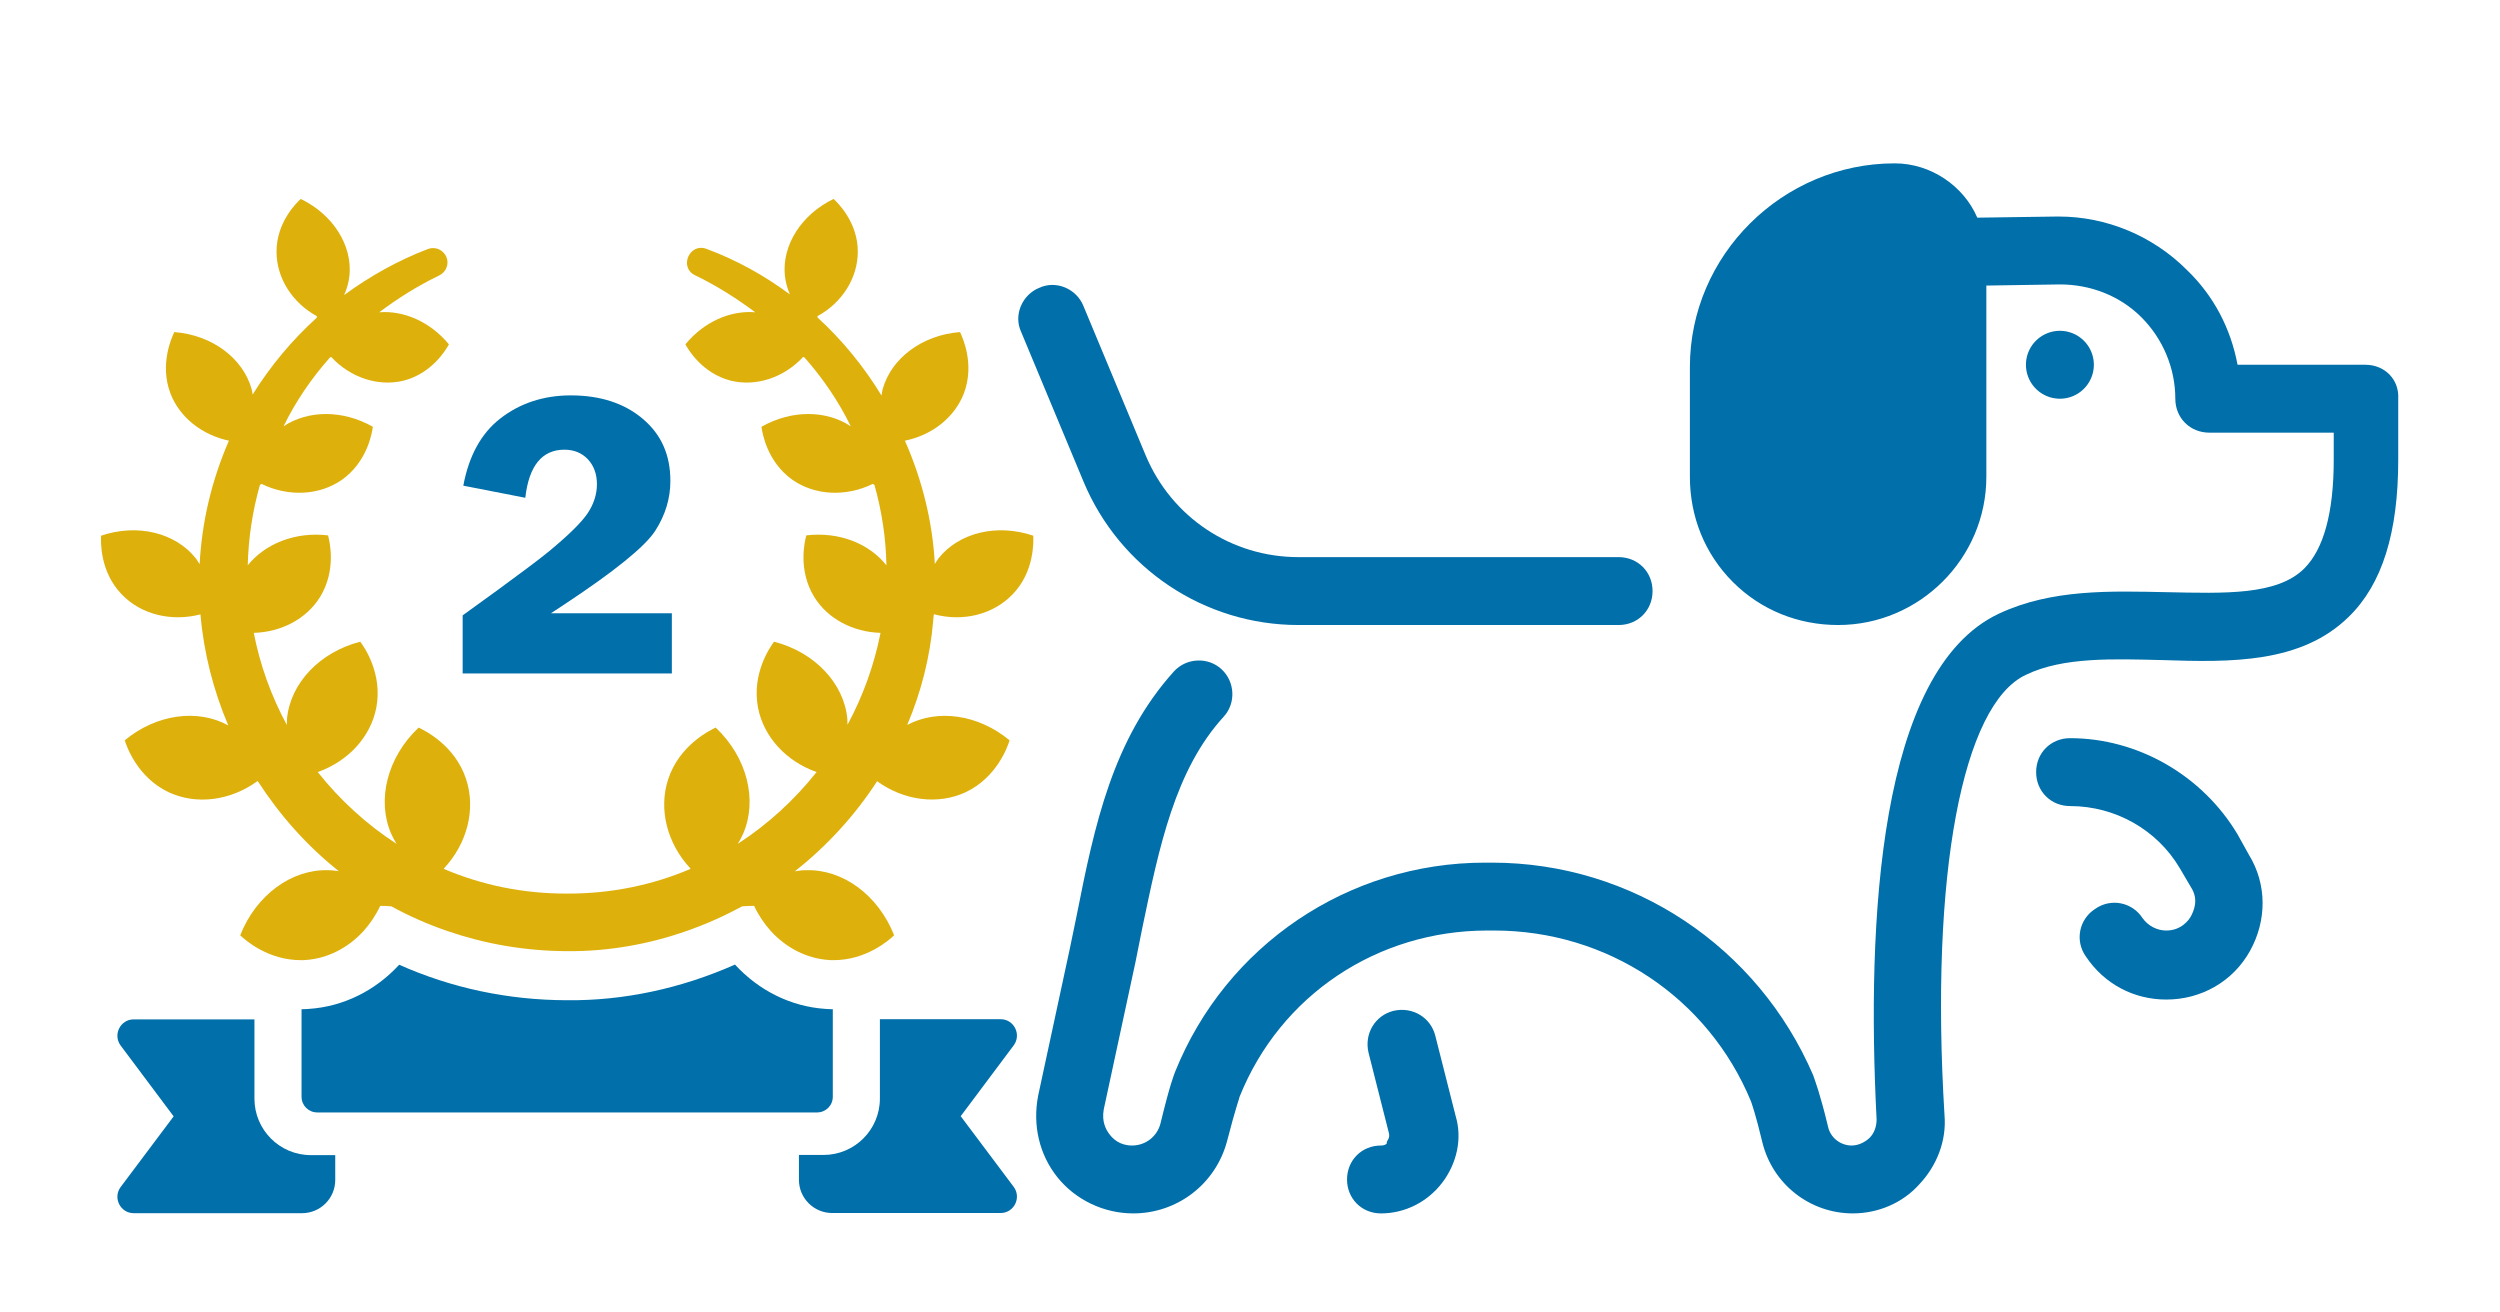 <svg data-bx-workspace="master" xmlns="http://www.w3.org/2000/svg" xmlns:bx="https://boxy-svg.com" viewBox="0 0 70.922 37.234" width="100%" height="100%"><defs></defs><g transform="matrix(0.321, 0, 0, 0.321, 27.3, -6.344)" fill="rgba(0, 111, 170, 1)" data-uid="o-ef201426188f4b318bbcbd64951d7346" style=""><path d="M10.7 62.3C13.9 70 21.4 75 29.7 75H58c1.7 0 3-1.3 3-3s-1.3-3-3-3H29.7c-5.9 0-11.2-3.5-13.5-9l-5.5-13.2c-.6-1.5-2.4-2.3-3.9-1.6-1.5.6-2.3 2.4-1.6 3.9L10.7 62.3zM112.7 93.5c-3.1-5.2-8.8-8.5-14.8-8.5-1.7 0-3 1.3-3 3s1.3 3 3 3c4 0 7.7 2.1 9.7 5.5l1 1.7c.7 1.1.2 2.1 0 2.5-.2.4-.9 1.3-2.2 1.3-.8 0-1.6-.4-2.1-1.1-.9-1.4-2.8-1.8-4.2-.8-1.4.9-1.8 2.8-.8 4.2 1.6 2.4 4.2 3.8 7.1 3.8 3.1 0 5.9-1.6 7.4-4.3 1.5-2.7 1.5-5.9-.1-8.5L112.7 93.5zM37 121c-1.7 0-3 1.3-3 3s1.3 3 3 3c2.1 0 4.1-1 5.4-2.7s1.8-3.9 1.2-5.9l-1.8-7.1c-.4-1.6-2-2.6-3.7-2.2-1.6.4-2.6 2-2.2 3.7l1.8 7.1c.1.4-.1.6-.2.8C37.6 120.8 37.4 121 37 121z" transform="matrix(1, 0, 0, 1, 0, 0)" fill="rgba(0, 111, 170, 1)" data-uid="o-775a9d9ec774465a827dc091a2f5ceeb"></path><path d="M124 52h-11.3c-0.6-3.2-2.1-6.1-4.5-8.4c-3-3-7.1-4.7-11.3-4.7c-0.1 0-0.1 0-0.2 0L89.7 39c-1.2-2.8-4.1-4.8-7.3-4.8
		c-9.9 0-18.1 8.1-18.1 18l0 9.7c0 3.5 1.3 6.8 3.8 9.3c2.5 2.5 5.8 3.8 9.3 3.8c0 0 0 0 0 0c7.2 0 13.1-5.9 13.1-13.1V45l6.5-0.1
		c2.7 0 5.3 1 7.2 2.9c1.9 1.9 3 4.5 3 7.2c0 1.7 1.3 3 3 3h11c0 0.6 0 1.2 0 1.9v0.5c0 4.7-0.9 7.9-2.6 9.6
		c-2.4 2.4-7.1 2.2-12.1 2.1c-5-0.1-10.2-0.3-14.9 1.9c-10.6 5-11.7 27.1-10.8 44.7c0 0.6-0.2 1.2-0.6 1.6c-0.4 0.4-1 0.7-1.6 0.7
		c-1 0-1.9-0.7-2.1-1.7c-0.7-2.9-1.1-3.9-1.3-4.5C70.3 103.4 59.2 96 46.8 96h-0.6c-12.1 0-22.9 7.3-27.4 18.5
		c-0.1 0.3-0.4 0.9-1.3 4.6c-0.3 1.1-1.3 1.9-2.5 1.9c-1.1 0-1.7-0.6-2-1c-0.3-0.4-0.7-1.1-0.5-2.2l2.8-13c0.2-1 0.4-2 0.6-3
		c1.5-7.2 2.9-14 7.2-18.7c1.1-1.2 1-3.1-0.2-4.2c-1.2-1.1-3.1-1-4.2 0.2c-5.4 6-7 13.5-8.6 21.6c-0.2 1-0.4 1.9-0.6 2.9l-2.8 13
		c-0.5 2.6 0.1 5.2 1.7 7.2c1.6 2 4.1 3.2 6.7 3.2c3.9 0 7.3-2.6 8.3-6.4c0.8-3.1 1.1-3.8 1.1-3.9c3.6-9 12.2-14.7 21.9-14.7h0.6
		c10 0 18.9 5.9 22.7 15.1c0.1 0.3 0.4 1.1 1 3.6c0.9 3.7 4.2 6.3 8 6.3c2.2 0 4.4-0.9 5.9-2.6c1.5-1.6 2.4-3.8 2.2-6.1
		C85.5 97 88.4 82 94 79.4c3.3-1.6 7.8-1.4 12.1-1.3c6 0.2 12.2 0.3 16.4-3.8c3-2.9 4.4-7.5 4.4-13.9v-0.5c0-2.9 0-4.9 0-4.9
		C127 53.3 125.7 52 124 52z" transform="matrix(1, 0, 0, 1, 0, 0)" fill="rgba(0, 111, 170, 1)" data-uid="o-75fc4555f1be4bb1ac9a9af57f45d51e"></path><path transform="matrix(1, 0, 0, 1, 0, 0)" fill="rgba(0, 111, 170, 1)" data-type="circle" data-cx="97" data-cy="52" data-r="3" d="M97 52m-3 0a3 3 0 1 0 6 0a3 3 0 1 0 -6 0" data-uid="o-71d879db64ae40bd90f3291e0b2c0f53"></path></g><g transform="matrix(0.464, 0, 0, 0.464, 1.242, 5.18)" data-uid="o-f227c0202b5d4ca393e05e79f740fffb" style=""><path d="m32.22 13.01c-1.66 0-3.12.48-4.33 1.43-1.15.9-1.9 2.27-2.24 4.09l3.79.74c.22-1.95 1.02-2.94 2.39-2.94.59 0 1.07.2 1.44.59.36.39.55.9.55 1.52s-.2 1.24-.59 1.81c-.38.55-1.15 1.31-2.36 2.31-1.2.99-5.26 3.9-5.26 3.9v3.55h12.79v-3.68h-7.39l.79-.52c3.09-2.04 4.97-3.56 5.59-4.53.61-.95.92-1.97.92-3.03 0-1.6-.55-2.84-1.68-3.8s-2.61-1.44-4.41-1.44z" fill="rgba(0, 111, 170, 1)" transform="matrix(1, 0, 0, 1, 0, 0)" data-uid="o-2555855400144c6184aa8bd86c514fde"></path><path d="m47.79 50.52c.15.01.3.02.45.02v5.35c0 .54-.43.96-.96.96h-30.56c-.53 0-.96-.42-.96-.96v-5.35c.15 0 .3-.01.45-.02 2.11-.14 4.07-1.12 5.52-2.7 3.21 1.43 6.66 2.16 10.24 2.17 3.48.04 7-.72 10.29-2.18 1.45 1.58 3.41 2.57 5.53 2.71z" fill="rgba(0, 111, 170, 1)" transform="matrix(1, 0, 0, 1, 0, 0)" data-uid="o-c33c76ab4f3f48f3af7d2a481e4f7044"></path><path d="m56.06 57.08 3.24 4.32c.49.66.02 1.6-.8 1.6h-10.3c-1.12 0-2.03-.91-2.03-2.03v-1.52h1.5c1.9 0 3.45-1.54 3.45-3.45v-4.85h7.38c.82 0 1.29.94.8 1.6z" fill="rgba(0, 111, 170, 1)" transform="matrix(1, 0, 0, 1, 0, 0)" data-uid="o-0183d8b5af68465fbe01521fd3e085be"></path><path d="m16.32 59.46h1.5v1.52c0 1.12-.91 2.03-2.03 2.03h-10.29c-.82 0-1.29-.94-.8-1.6l3.24-4.32-3.24-4.33c-.49-.66-.02-1.6.8-1.6h7.38v4.85c0 1.9 1.54 3.45 3.45 3.45z" fill="rgba(0, 111, 170, 1)" transform="matrix(1, 0, 0, 1, 0, 0)" data-uid="o-de23d69f40d64eccae20da787fd29720"></path><path d="m54.38 26.78c-.19 2.23-.74 4.37-1.59 6.38 1.86-.99 4.34-.65 6.26.94-.12.38-.77 2.26-2.68 3.17-1.7.79-3.78.52-5.42-.67-1.36 2.1-3.07 3.96-5.03 5.51.21-.04.44-.07.68-.07 2.25-.07 4.42 1.52 5.39 3.98-.28.27-1.7 1.54-3.75 1.52-.08 0-.16 0-.25-.01-1.34-.09-2.6-.74-3.54-1.77-.4-.45-.75-.96-1.02-1.54-.24 0-.49.01-.73.03-1.09.59-2.23 1.1-3.41 1.51-2.31.81-4.77 1.25-7.29 1.23-2.6-.01-5.05-.45-7.32-1.23-1.2-.41-2.35-.92-3.43-1.51-.23-.02-.45-.03-.68-.03-.27.58-.62 1.09-1.02 1.54-.94 1.03-2.2 1.68-3.54 1.77-.09.01-.17.01-.25.01-2.05.02-3.47-1.25-3.75-1.52.97-2.46 3.14-4.05 5.39-3.98.22 0 .43.03.64.06-1.95-1.55-3.6-3.41-4.94-5.48 0-.01-.02-.02-.03-.03-1.65 1.2-3.73 1.48-5.44.68-1.91-.91-2.56-2.79-2.68-3.17 1.94-1.61 4.47-1.94 6.33-.91-.91-2.15-1.5-4.44-1.7-6.79-1.78.46-3.64.01-4.82-1.23-1.34-1.39-1.27-3.22-1.26-3.58 2.23-.76 4.56-.18 5.8 1.39.09.12.15.24.23.35.13-2.52.71-5.07 1.79-7.55-1.65-.35-3.02-1.43-3.58-2.9-.67-1.79.09-3.42.24-3.74 2.32.18 4.2 1.6 4.73 3.49.03.11.04.22.06.33 1.08-1.74 2.41-3.33 3.92-4.7 0-.02.01-.05.01-.09-1.52-.83-2.47-2.34-2.47-3.95 0-1.8 1.23-2.99 1.48-3.22 1.97.95 3.16 2.83 2.98 4.68-.05.45-.17.86-.33 1.2 1.58-1.16 3.3-2.12 5.13-2.82.46-.17.96.06 1.14.52.16.43-.05.91-.46 1.1-1.3.63-2.52 1.39-3.66 2.25 1.5-.12 3.12.58 4.26 1.96-.16.3-1.02 1.77-2.77 2.22-1.55.38-3.25-.18-4.43-1.45-.02.01-.05.02-.07.03-1.13 1.27-2.1 2.69-2.84 4.21 1.49-.99 3.61-1.02 5.46.03-.05.36-.33 2.13-1.89 3.24-1.39.97-3.29 1.05-4.92.25-.04.02-.07.05-.1.08-.46 1.63-.7 3.27-.74 4.9 1.06-1.32 2.91-2.07 4.91-1.83.09.35.53 2.11-.49 3.77-.83 1.34-2.37 2.14-4.05 2.19.38 1.97 1.07 3.87 2.02 5.63.01-.12 0-.24.01-.37.2-2.17 1.99-4.08 4.48-4.72.24.32 1.38 1.95.98 4.04-.35 1.79-1.72 3.27-3.58 3.93 1.35 1.7 2.97 3.19 4.82 4.39-.12-.19-.23-.4-.33-.62-.89-2.05-.25-4.67 1.68-6.49.37.18 2.22 1.08 2.9 3.15.61 1.84.07 3.94-1.36 5.47 0 .01 0 .02.02.03 2.28.97 4.82 1.51 7.52 1.5 2.7.01 5.24-.53 7.52-1.5.01-.01.02-.02.02-.03-1.43-1.53-1.97-3.63-1.36-5.47.68-2.07 2.53-2.97 2.9-3.15 1.93 1.82 2.57 4.44 1.68 6.49-.1.22-.21.43-.33.62 1.85-1.2 3.47-2.69 4.82-4.39-1.86-.66-3.23-2.14-3.58-3.93-.4-2.09.74-3.72.98-4.04 2.49.64 4.28 2.55 4.48 4.72.01.13 0 .24.01.36.95-1.76 1.63-3.65 2.02-5.62-1.68-.05-3.22-.85-4.05-2.19-1.02-1.66-.58-3.42-.49-3.77 2-.24 3.85.5 4.9 1.83-.03-1.63-.27-3.27-.73-4.91-.04-.02-.06-.05-.1-.07-1.63.8-3.53.72-4.92-.25-1.56-1.11-1.84-2.88-1.89-3.24 1.85-1.05 3.97-1.02 5.46-.03-.74-1.52-1.7-2.93-2.83-4.21-.03-.01-.06-.02-.08-.03-1.18 1.27-2.88 1.83-4.43 1.45-1.75-.45-2.61-1.92-2.77-2.22 1.14-1.39 2.77-2.09 4.27-1.96-1.15-.86-2.37-1.63-3.67-2.26-1.01-.47-.36-2 .68-1.62 1.84.68 3.55 1.63 5.11 2.79-.15-.34-.26-.73-.31-1.16-.18-1.85 1.01-3.73 2.98-4.68.25.23 1.48 1.42 1.48 3.22 0 1.61-.95 3.12-2.47 3.95 0 .03.01.05.01.08 1.52 1.39 2.83 3 3.91 4.77.03-.13.03-.25.07-.39.53-1.89 2.41-3.31 4.73-3.49.15.32.91 1.95.24 3.74-.57 1.48-1.94 2.56-3.61 2.9 1.05 2.38 1.69 4.93 1.83 7.54.07-.11.14-.23.22-.34 1.24-1.57 3.57-2.15 5.8-1.39.01.36.08 2.19-1.26 3.58-1.19 1.24-3.04 1.7-4.82 1.22-.02.13-.03.26-.04.39z" fill="#ddb00b" transform="matrix(1, 0, 0, 1, 0, 0)" data-uid="o-68620c2bb0c8459ba1fbc93f9201160f"></path></g></svg>